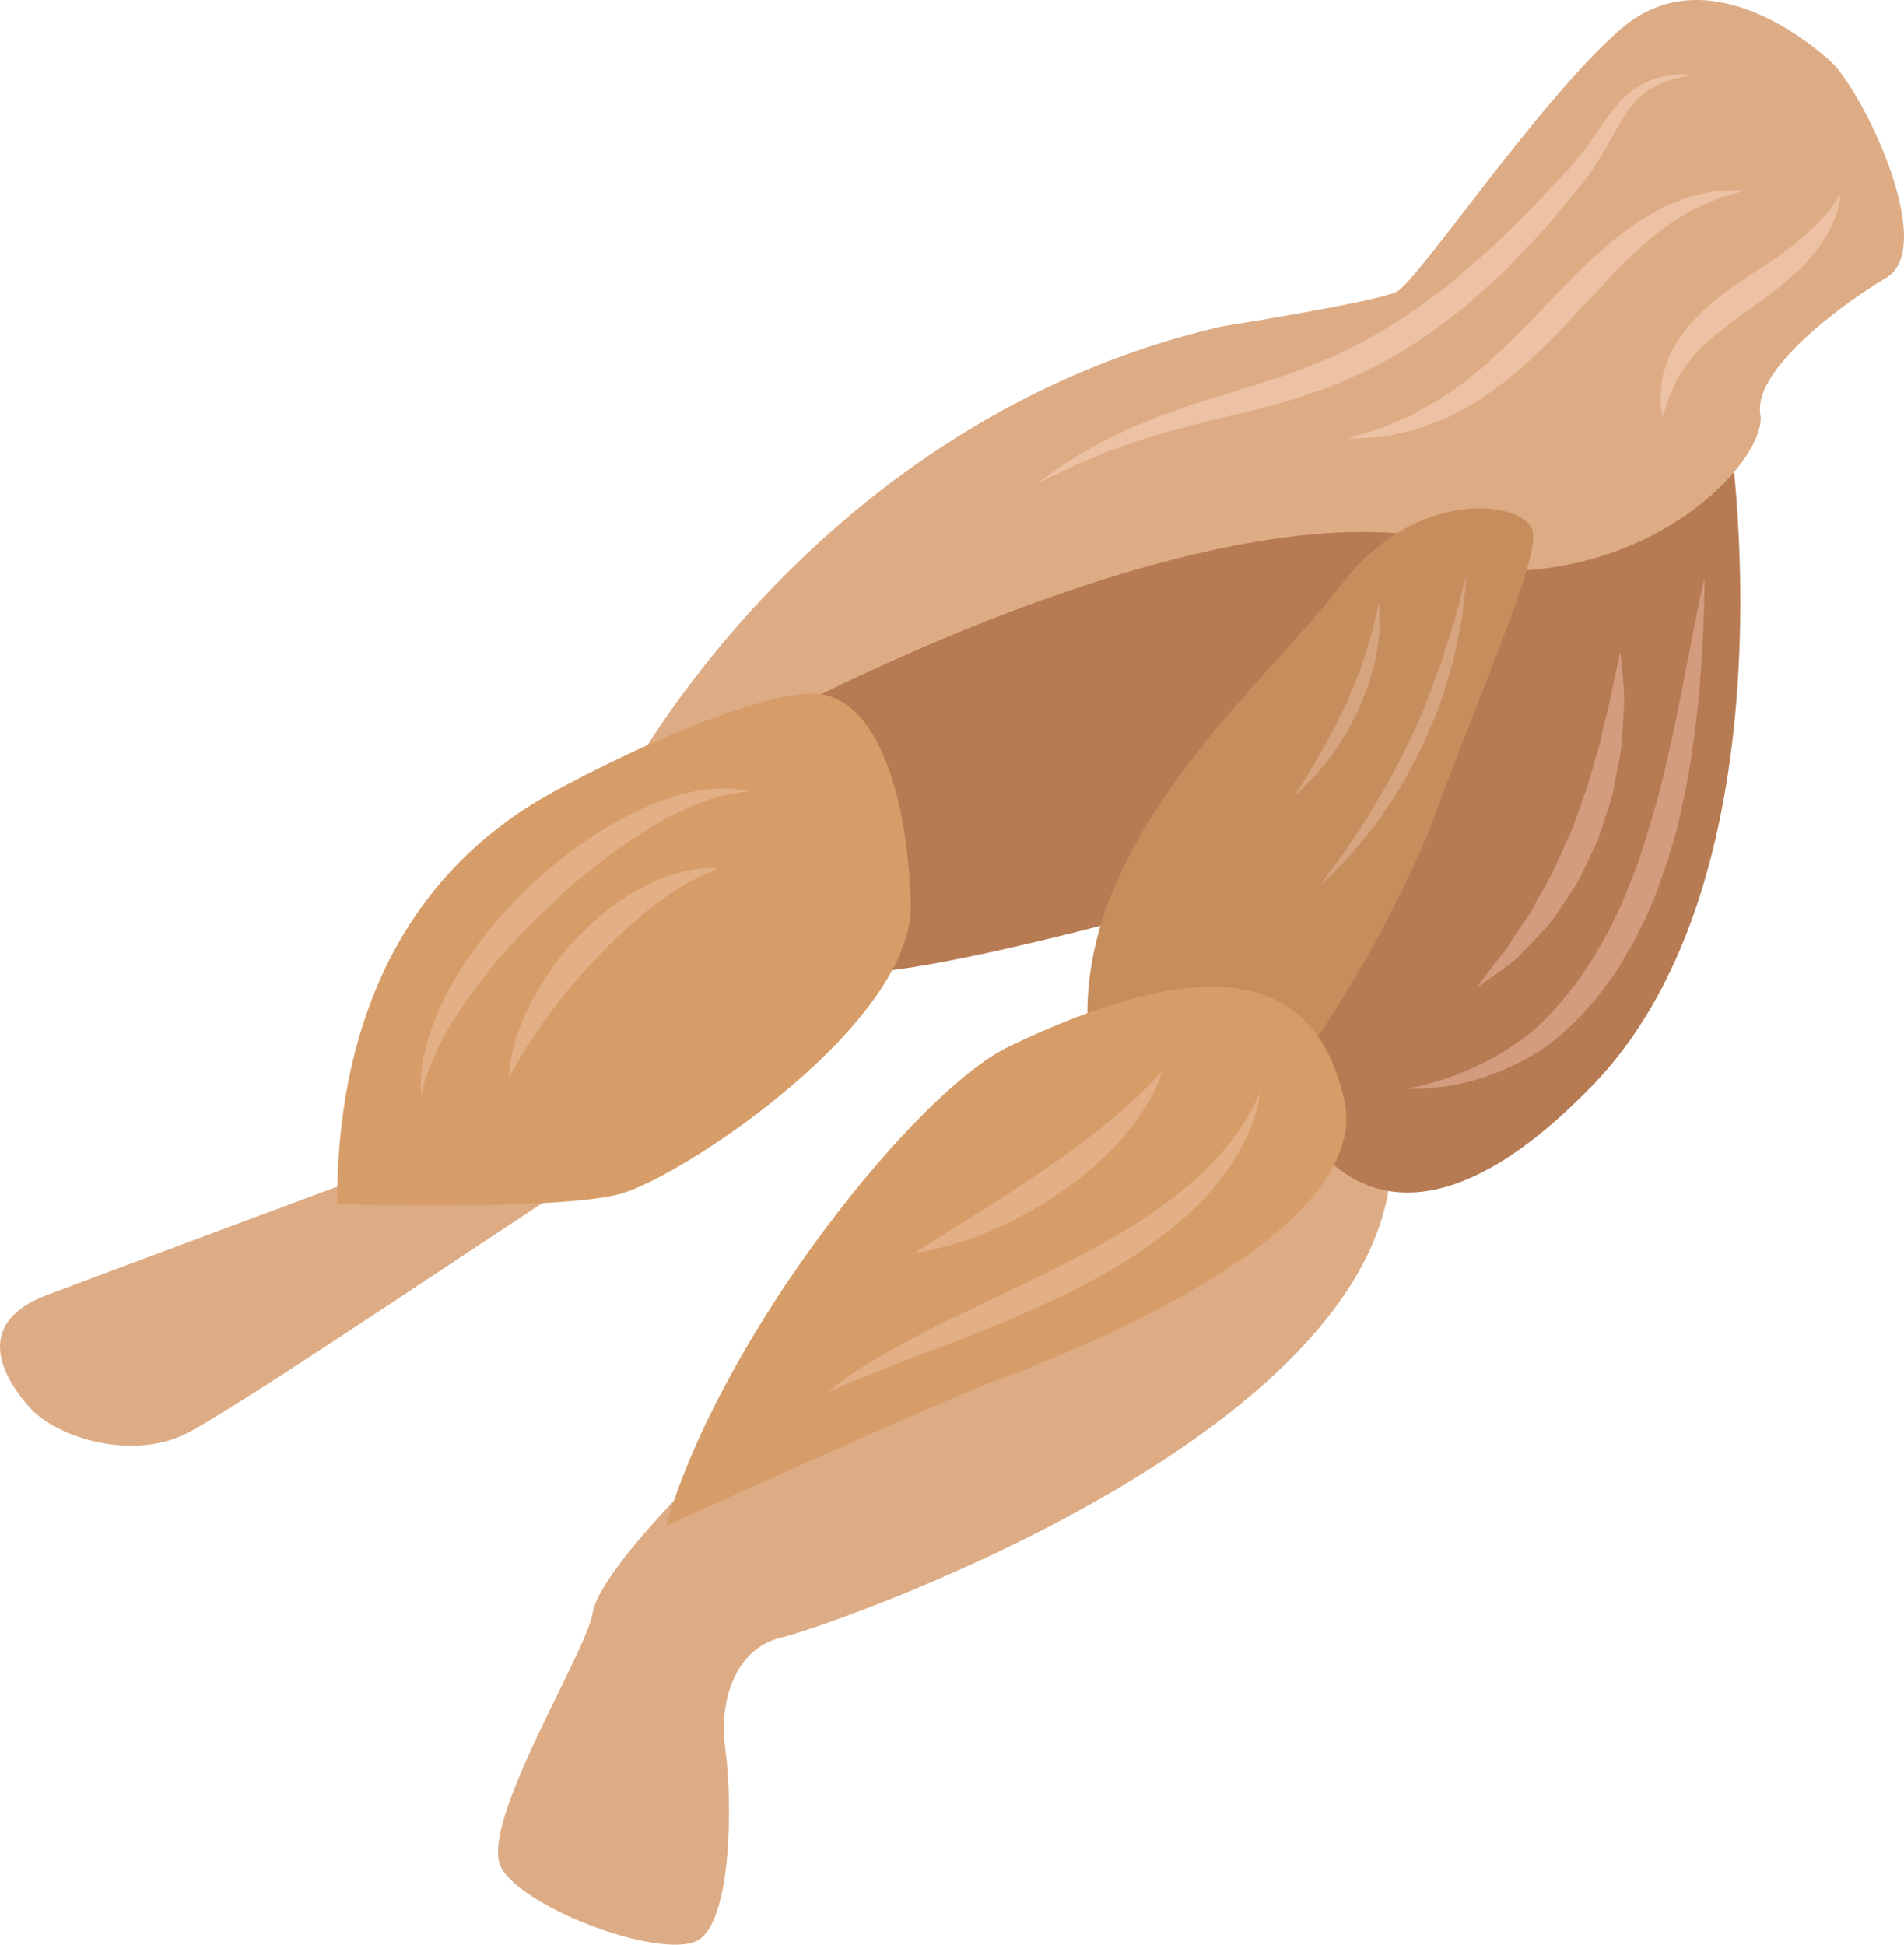 <?xml version="1.0" encoding="UTF-8" standalone="no"?>
<svg
   xmlns:dc="http://purl.org/dc/elements/1.1/"
   xmlns:cc="http://creativecommons.org/ns#"
   xmlns:rdf="http://www.w3.org/1999/02/22-rdf-syntax-ns#"
   xmlns:svg="http://www.w3.org/2000/svg"
   xmlns="http://www.w3.org/2000/svg"
   id="svg46"
   viewBox="0 0 5320.386 5434.526"
   style="clip-rule:evenodd;fill-rule:evenodd;image-rendering:optimizeQuality;shape-rendering:geometricPrecision;text-rendering:geometricPrecision"
   version="1.1"
   height="54.345mm"
   width="53.204mm"
   xml:space="preserve">
 <defs
   id="defs4">
  <style
   id="style2"
   type="text/css">
   <![CDATA[
    .fil1 {fill:#B77B53;fill-rule:nonzero}
    .fil2 {fill:#C68D5D;fill-rule:nonzero}
    .fil4 {fill:#D39C7F;fill-rule:nonzero}
    .fil3 {fill:#D69D69;fill-rule:nonzero}
    .fil7 {fill:#D6A47F;fill-rule:nonzero}
    .fil0 {fill:#DDAC85;fill-rule:nonzero}
    .fil5 {fill:#E2AF86;fill-rule:nonzero}
    .fil6 {fill:#EDC1A4;fill-rule:nonzero}
   ]]>
  </style>
 </defs>
 <g
   transform="translate(-7393.101,-12439.811)"
   id="Vrstva_x0020_1">
  <path
   style="fill:#ddac85;fill-rule:nonzero"
   id="path7"
   d="m 9361,16547 c 0,0 -293,284 -312,401 -20,117 -323,596 -254,713 68,118 469,264 556,196 88,-69 88,-391 69,-528 -20,-137 29,-283 156,-313 127,-29 1603,-537 1700,-1270 l -78,-264 -430,137 z"
   class="fil0" />
  <path
   style="fill:#b77b53;fill-rule:nonzero"
   id="path9"
   d="m 12224,13636 c 0,0 196,1241 -381,1837 -576,596 -840,156 -889,-69 0,0 127,-684 146,-723 20,-39 616,-830 616,-830 z"
   class="fil1" />
  <path
   style="fill:#ddac85;fill-rule:nonzero"
   id="path11"
   d="m 9137,14632 c 0,0 527,-1016 1670,-1280 0,0 430,-68 489,-97 59,-30 400,-538 625,-733 225,-196 499,10 586,88 88,78 303,518 157,606 -147,88 -371,263 -352,381 20,117 -264,439 -723,439 z"
   class="fil0" />
  <path
   style="fill:#b77b53;fill-rule:nonzero"
   id="path13"
   d="m 9537,14457 c 0,0 1143,-626 1837,-518 l -567,996 c 0,0 -772,225 -1035,225 z"
   class="fil1" />
  <path
   style="fill:#c68d5d;fill-rule:nonzero"
   id="path15"
   d="m 11042,15385 c 0,0 234,-323 371,-694 137,-371 274,-674 264,-762 -10,-88 -322,-137 -537,146 -215,284 -763,723 -704,1280 0,0 420,69 606,30 z"
   class="fil2" />
  <path
   style="fill:#d69d69;fill-rule:nonzero"
   id="path17"
   d="m 9254,16704 c 0,0 752,-342 908,-401 157,-58 1075,-400 987,-791 -88,-391 -430,-391 -938,-147 -256,124 -801,801 -957,1339 z"
   class="fil3" />
  <path
   style="fill:#ddac85;fill-rule:nonzero"
   id="path19"
   d="m 8413,15727 c 0,0 -683,254 -889,332 -205,78 -127,225 -49,313 79,88 284,146 430,78 147,-69 1046,-684 1241,-801 l -654,107 z"
   class="fil0" />
  <path
   style="fill:#d69d69;fill-rule:nonzero"
   id="path21"
   d="m 8335,15805 c 0,0 616,19 792,-29 176,-49 821,-479 811,-811 -10,-333 -108,-596 -284,-587 -175,10 -498,157 -713,274 -215,117 -606,410 -606,1153 z"
   class="fil3" />
  <path
   style="fill:#d39c7f;fill-rule:nonzero"
   id="path23"
   d="m 12156,14056 c 0,0 0,28 -1,78 -2,49 -4,120 -11,204 -3,43 -8,89 -14,137 -6,48 -13,100 -23,152 -5,27 -11,53 -17,80 -5,27 -12,54 -20,81 -8,28 -16,55 -26,82 -9,27 -18,54 -29,81 -11,27 -23,54 -36,79 -13,26 -25,52 -41,76 -14,25 -28,50 -46,72 -17,23 -32,46 -51,66 -36,43 -73,77 -115,111 -38,28 -83,53 -122,70 -39,18 -78,30 -112,39 -34,8 -64,13 -89,15 -24,4 -44,3 -57,3 -14,0 -21,0 -21,0 0,0 7,-1 20,-4 13,-3 32,-7 55,-14 47,-13 113,-37 184,-79 17,-11 36,-22 53,-35 17,-11 36,-26 54,-42 31,-30 66,-68 96,-108 17,-19 30,-41 45,-63 15,-21 27,-45 41,-68 14,-23 25,-48 37,-72 12,-24 22,-50 32,-75 11,-25 21,-51 30,-77 9,-26 18,-52 25,-78 16,-52 31,-104 43,-154 25,-102 44,-198 60,-281 16,-83 30,-152 39,-200 10,-48 17,-76 17,-76 z"
   class="fil4" />
  <path
   style="fill:#d39c7f;fill-rule:nonzero"
   id="path25"
   d="m 11921,14261 c 0,0 2,17 5,46 1,14 3,32 4,52 1,20 3,43 0,68 -1,25 -2,52 -5,81 -1,29 -8,59 -14,90 -7,31 -10,64 -22,95 -10,31 -21,64 -32,96 -14,31 -29,61 -43,91 -13,31 -34,57 -51,84 -18,26 -34,52 -54,73 -20,22 -39,41 -57,60 -9,8 -16,18 -25,25 -9,7 -18,14 -26,20 -16,12 -31,23 -43,31 -24,17 -37,26 -37,26 0,0 9,-14 27,-37 8,-12 19,-26 31,-41 13,-15 27,-33 39,-54 13,-20 28,-42 43,-64 9,-11 16,-24 22,-37 6,-13 14,-25 21,-38 15,-26 30,-53 42,-82 13,-28 26,-57 39,-86 11,-30 22,-60 32,-90 12,-29 19,-59 28,-88 7,-29 18,-57 23,-84 5,-26 12,-52 18,-75 6,-24 10,-46 14,-66 4,-20 8,-37 11,-51 6,-29 10,-45 10,-45 z"
   class="fil4" />
  <path
   style="fill:#e2af86;fill-rule:nonzero"
   id="path27"
   d="m 8570,15502 c 0,0 0,-5 -1,-15 0,-10 -1,-24 1,-43 1,-19 4,-42 11,-67 5,-26 14,-54 26,-84 11,-30 26,-62 44,-94 18,-32 38,-66 62,-98 46,-66 103,-130 165,-189 31,-29 64,-57 97,-83 33,-26 68,-49 102,-70 34,-22 69,-40 102,-55 33,-17 67,-28 97,-38 31,-10 60,-16 87,-19 26,-4 49,-4 67,-4 19,1 34,3 43,6 10,2 15,3 15,3 0,0 -5,0 -15,1 -10,0 -24,3 -41,6 -18,3 -39,9 -63,17 -23,8 -49,19 -76,32 -28,13 -57,29 -86,47 -30,18 -60,39 -92,61 -31,22 -61,47 -93,72 -31,25 -61,52 -90,81 -31,27 -59,56 -87,85 -26,30 -54,58 -77,88 -49,59 -90,118 -121,170 -15,27 -28,52 -38,74 -10,23 -19,44 -24,61 -6,16 -10,31 -12,40 -2,10 -3,15 -3,15 z"
   class="fil5" />
  <path
   style="fill:#e2af86;fill-rule:nonzero"
   id="path29"
   d="m 8814,15453 c 0,0 1,-14 4,-38 1,-12 4,-26 9,-43 3,-17 9,-35 17,-55 13,-39 35,-83 63,-128 15,-22 28,-45 46,-67 16,-22 35,-43 54,-63 39,-40 82,-78 126,-107 21,-15 45,-27 66,-38 22,-11 43,-20 63,-27 21,-6 39,-13 56,-15 17,-3 31,-6 44,-6 25,0 38,1 38,1 0,0 -13,6 -34,15 -11,3 -24,12 -38,18 -15,7 -30,18 -47,27 -16,11 -33,24 -52,36 -17,14 -36,28 -54,45 -19,15 -37,33 -56,50 -18,18 -37,36 -55,55 -36,37 -70,77 -101,115 -14,20 -30,38 -43,57 -13,19 -26,36 -36,52 -11,17 -22,32 -30,46 -8,14 -16,26 -21,37 -12,21 -19,33 -19,33 z"
   class="fil5" />
  <path
   style="fill:#e2af86;fill-rule:nonzero"
   id="path31"
   d="m 10915,15492 c 0,0 -1,6 -4,17 -2,11 -4,27 -11,47 -6,21 -16,45 -28,72 -14,26 -30,56 -52,85 -21,30 -46,61 -76,91 -30,29 -63,59 -99,86 -72,57 -156,106 -241,150 -43,22 -86,42 -129,61 -43,20 -86,37 -127,54 -82,33 -160,62 -226,87 -66,26 -121,47 -159,64 -38,16 -60,26 -60,26 0,0 5,-3 14,-10 8,-7 21,-18 38,-30 34,-24 85,-56 148,-90 63,-35 137,-72 217,-110 40,-19 81,-39 123,-59 42,-20 84,-41 125,-62 42,-21 83,-43 123,-66 39,-23 78,-45 114,-70 35,-25 69,-49 99,-74 31,-26 58,-51 82,-76 23,-25 43,-50 60,-73 16,-23 30,-44 39,-62 11,-17 18,-32 22,-42 5,-10 8,-16 8,-16 z"
   class="fil5" />
  <path
   style="fill:#e2af86;fill-rule:nonzero"
   id="path33"
   d="m 10641,15434 c 0,0 -4,13 -13,35 -5,12 -12,25 -20,40 -8,16 -18,32 -31,49 -23,36 -55,73 -93,110 -19,18 -39,37 -61,54 -21,18 -44,34 -67,50 -23,16 -46,32 -70,45 -24,14 -48,26 -71,38 -23,12 -47,21 -69,31 -22,8 -43,17 -63,23 -40,13 -74,21 -98,26 -24,5 -37,7 -37,7 0,0 11,-8 32,-21 20,-13 49,-31 84,-53 34,-21 74,-47 117,-73 22,-14 43,-28 65,-43 22,-14 44,-29 66,-44 44,-30 87,-61 127,-92 19,-15 39,-30 56,-45 17,-15 34,-28 49,-42 15,-14 29,-26 40,-37 11,-12 23,-22 30,-31 17,-18 27,-27 27,-27 z"
   class="fil5" />
  <path
   style="fill:#edc1a4;fill-rule:nonzero"
   id="path35"
   d="m 10289,13792 c 0,0 29,-20 79,-56 25,-17 59,-35 96,-57 38,-20 82,-41 131,-61 50,-20 104,-39 162,-58 57,-17 117,-36 179,-56 31,-10 63,-20 93,-32 31,-12 62,-24 92,-38 l 46,-21 44,-24 c 15,-8 30,-16 45,-25 l 43,-27 43,-28 c 14,-9 27,-20 41,-30 27,-21 55,-39 80,-62 25,-22 51,-44 76,-66 25,-21 48,-45 71,-67 48,-45 90,-91 131,-134 10,-11 20,-22 30,-32 5,-5 11,-11 14,-16 l 14,-16 c 17,-21 33,-42 47,-63 29,-43 57,-85 91,-116 34,-31 71,-46 102,-53 15,-3 29,-5 41,-6 12,-1 23,-1 31,0 16,1 25,1 25,1 0,0 -9,1 -25,3 -8,1 -18,3 -29,6 -12,2 -25,6 -39,11 -27,11 -58,29 -85,59 -26,31 -48,72 -73,118 -13,23 -28,48 -45,72 l -12,18 c -5,7 -10,11 -14,17 -10,12 -19,23 -29,35 -39,47 -78,97 -126,144 -23,24 -45,49 -70,73 -25,23 -51,46 -77,70 -26,24 -56,44 -83,66 -15,11 -28,22 -43,32 l -45,30 -46,28 c -15,9 -32,17 -47,26 l -48,24 -49,22 c -16,7 -32,14 -48,20 -17,6 -33,11 -50,17 -32,12 -65,21 -97,30 -64,18 -126,32 -184,46 -58,15 -112,29 -162,44 -25,7 -48,16 -70,23 -22,9 -44,15 -63,23 -39,18 -74,29 -101,44 -55,27 -87,42 -87,42 z"
   class="fil6" />
  <path
   style="fill:#edc1a4;fill-rule:nonzero"
   id="path37"
   d="m 11159,13665 c 0,0 20,-7 56,-17 17,-6 40,-11 62,-22 12,-5 24,-10 37,-16 12,-5 26,-10 39,-19 26,-16 57,-29 85,-50 14,-10 29,-20 44,-31 14,-11 28,-23 43,-35 30,-23 57,-53 88,-80 28,-28 58,-57 86,-88 58,-60 116,-122 178,-175 29,-27 62,-49 92,-72 33,-18 62,-39 93,-50 15,-6 30,-12 44,-18 14,-5 28,-6 41,-10 26,-6 48,-11 67,-10 38,-1 59,-1 59,-1 0,0 -21,7 -56,16 -18,4 -38,14 -61,24 -11,5 -23,9 -35,16 -12,7 -25,15 -38,23 -6,4 -13,8 -20,12 -6,5 -12,10 -19,15 -13,10 -26,20 -40,30 -26,24 -54,48 -81,76 -27,26 -54,57 -82,86 -28,30 -57,61 -86,92 -29,30 -60,60 -91,89 -15,15 -32,28 -48,41 -16,14 -32,26 -49,38 -17,12 -33,24 -49,34 -17,10 -34,19 -51,28 -32,20 -67,29 -96,42 -31,12 -62,15 -87,22 -26,7 -48,6 -67,8 -37,2 -58,2 -58,2 z"
   class="fil6" />
  <path
   style="fill:#edc1a4;fill-rule:nonzero"
   id="path39"
   d="m 12537,12981 c 0,0 -2,13 -7,36 -1,5 -3,12 -4,18 -3,7 -6,14 -9,22 -7,15 -14,34 -26,50 -6,9 -11,18 -17,27 -8,9 -15,17 -22,26 -15,19 -33,35 -52,52 -19,16 -38,34 -59,49 -21,16 -42,30 -62,45 -42,30 -81,59 -115,89 -15,17 -33,30 -44,47 -14,16 -24,32 -34,47 -11,16 -15,32 -22,45 -7,14 -11,27 -14,38 -7,22 -12,34 -12,34 0,0 -2,-12 -4,-36 -1,-12 -2,-26 1,-43 2,-16 2,-36 10,-55 3,-10 7,-20 10,-31 4,-11 11,-21 16,-31 11,-23 27,-42 43,-63 18,-18 36,-39 56,-55 20,-18 42,-33 63,-49 43,-30 86,-58 125,-84 18,-15 38,-26 53,-40 8,-7 16,-14 24,-20 7,-7 14,-13 21,-20 14,-12 25,-25 35,-36 5,-6 10,-11 14,-16 4,-6 7,-11 11,-16 13,-19 21,-30 21,-30 z"
   class="fil6" />
  <path
   style="fill:#d6a47f;fill-rule:nonzero"
   id="path41"
   d="m 11491,14046 c 0,0 -1,15 -3,42 -2,13 -4,30 -6,48 -2,19 -4,40 -9,62 -5,23 -10,47 -16,73 -4,26 -14,53 -22,80 -9,28 -16,57 -29,85 -12,28 -24,56 -36,85 -14,27 -28,54 -43,81 -13,28 -30,52 -46,77 -16,23 -30,48 -47,68 -17,21 -32,40 -47,58 -14,19 -29,34 -42,47 -13,13 -25,25 -34,34 -19,19 -30,30 -30,30 0,0 9,-13 24,-35 16,-22 40,-51 64,-89 13,-19 27,-40 41,-62 15,-21 27,-46 42,-70 14,-24 30,-49 42,-76 14,-26 27,-53 41,-80 12,-28 24,-55 36,-82 12,-27 21,-55 31,-82 9,-26 21,-52 27,-77 8,-24 15,-48 22,-70 14,-43 22,-81 29,-106 7,-26 11,-41 11,-41 z"
   class="fil7" />
  <path
   style="fill:#d6a47f;fill-rule:nonzero"
   id="path43"
   d="m 11247,14124 c 0,0 1,10 1,26 0,8 0,18 0,30 1,11 1,24 -2,38 -1,14 -3,30 -6,46 -2,17 -7,33 -12,50 -4,18 -8,36 -16,53 -7,17 -14,35 -21,53 -8,17 -17,34 -26,50 -8,17 -18,32 -28,47 -10,15 -19,30 -29,42 -10,13 -20,25 -29,36 -17,22 -36,37 -47,49 -12,12 -19,18 -19,18 0,0 4,-9 13,-23 8,-14 21,-33 35,-57 7,-12 14,-25 23,-39 8,-13 15,-28 23,-43 18,-30 32,-64 49,-96 13,-34 29,-67 40,-100 5,-16 12,-31 16,-46 4,-16 8,-30 12,-43 9,-26 12,-50 17,-66 3,-16 6,-25 6,-25 z"
   class="fil7" />
 </g>
</svg>